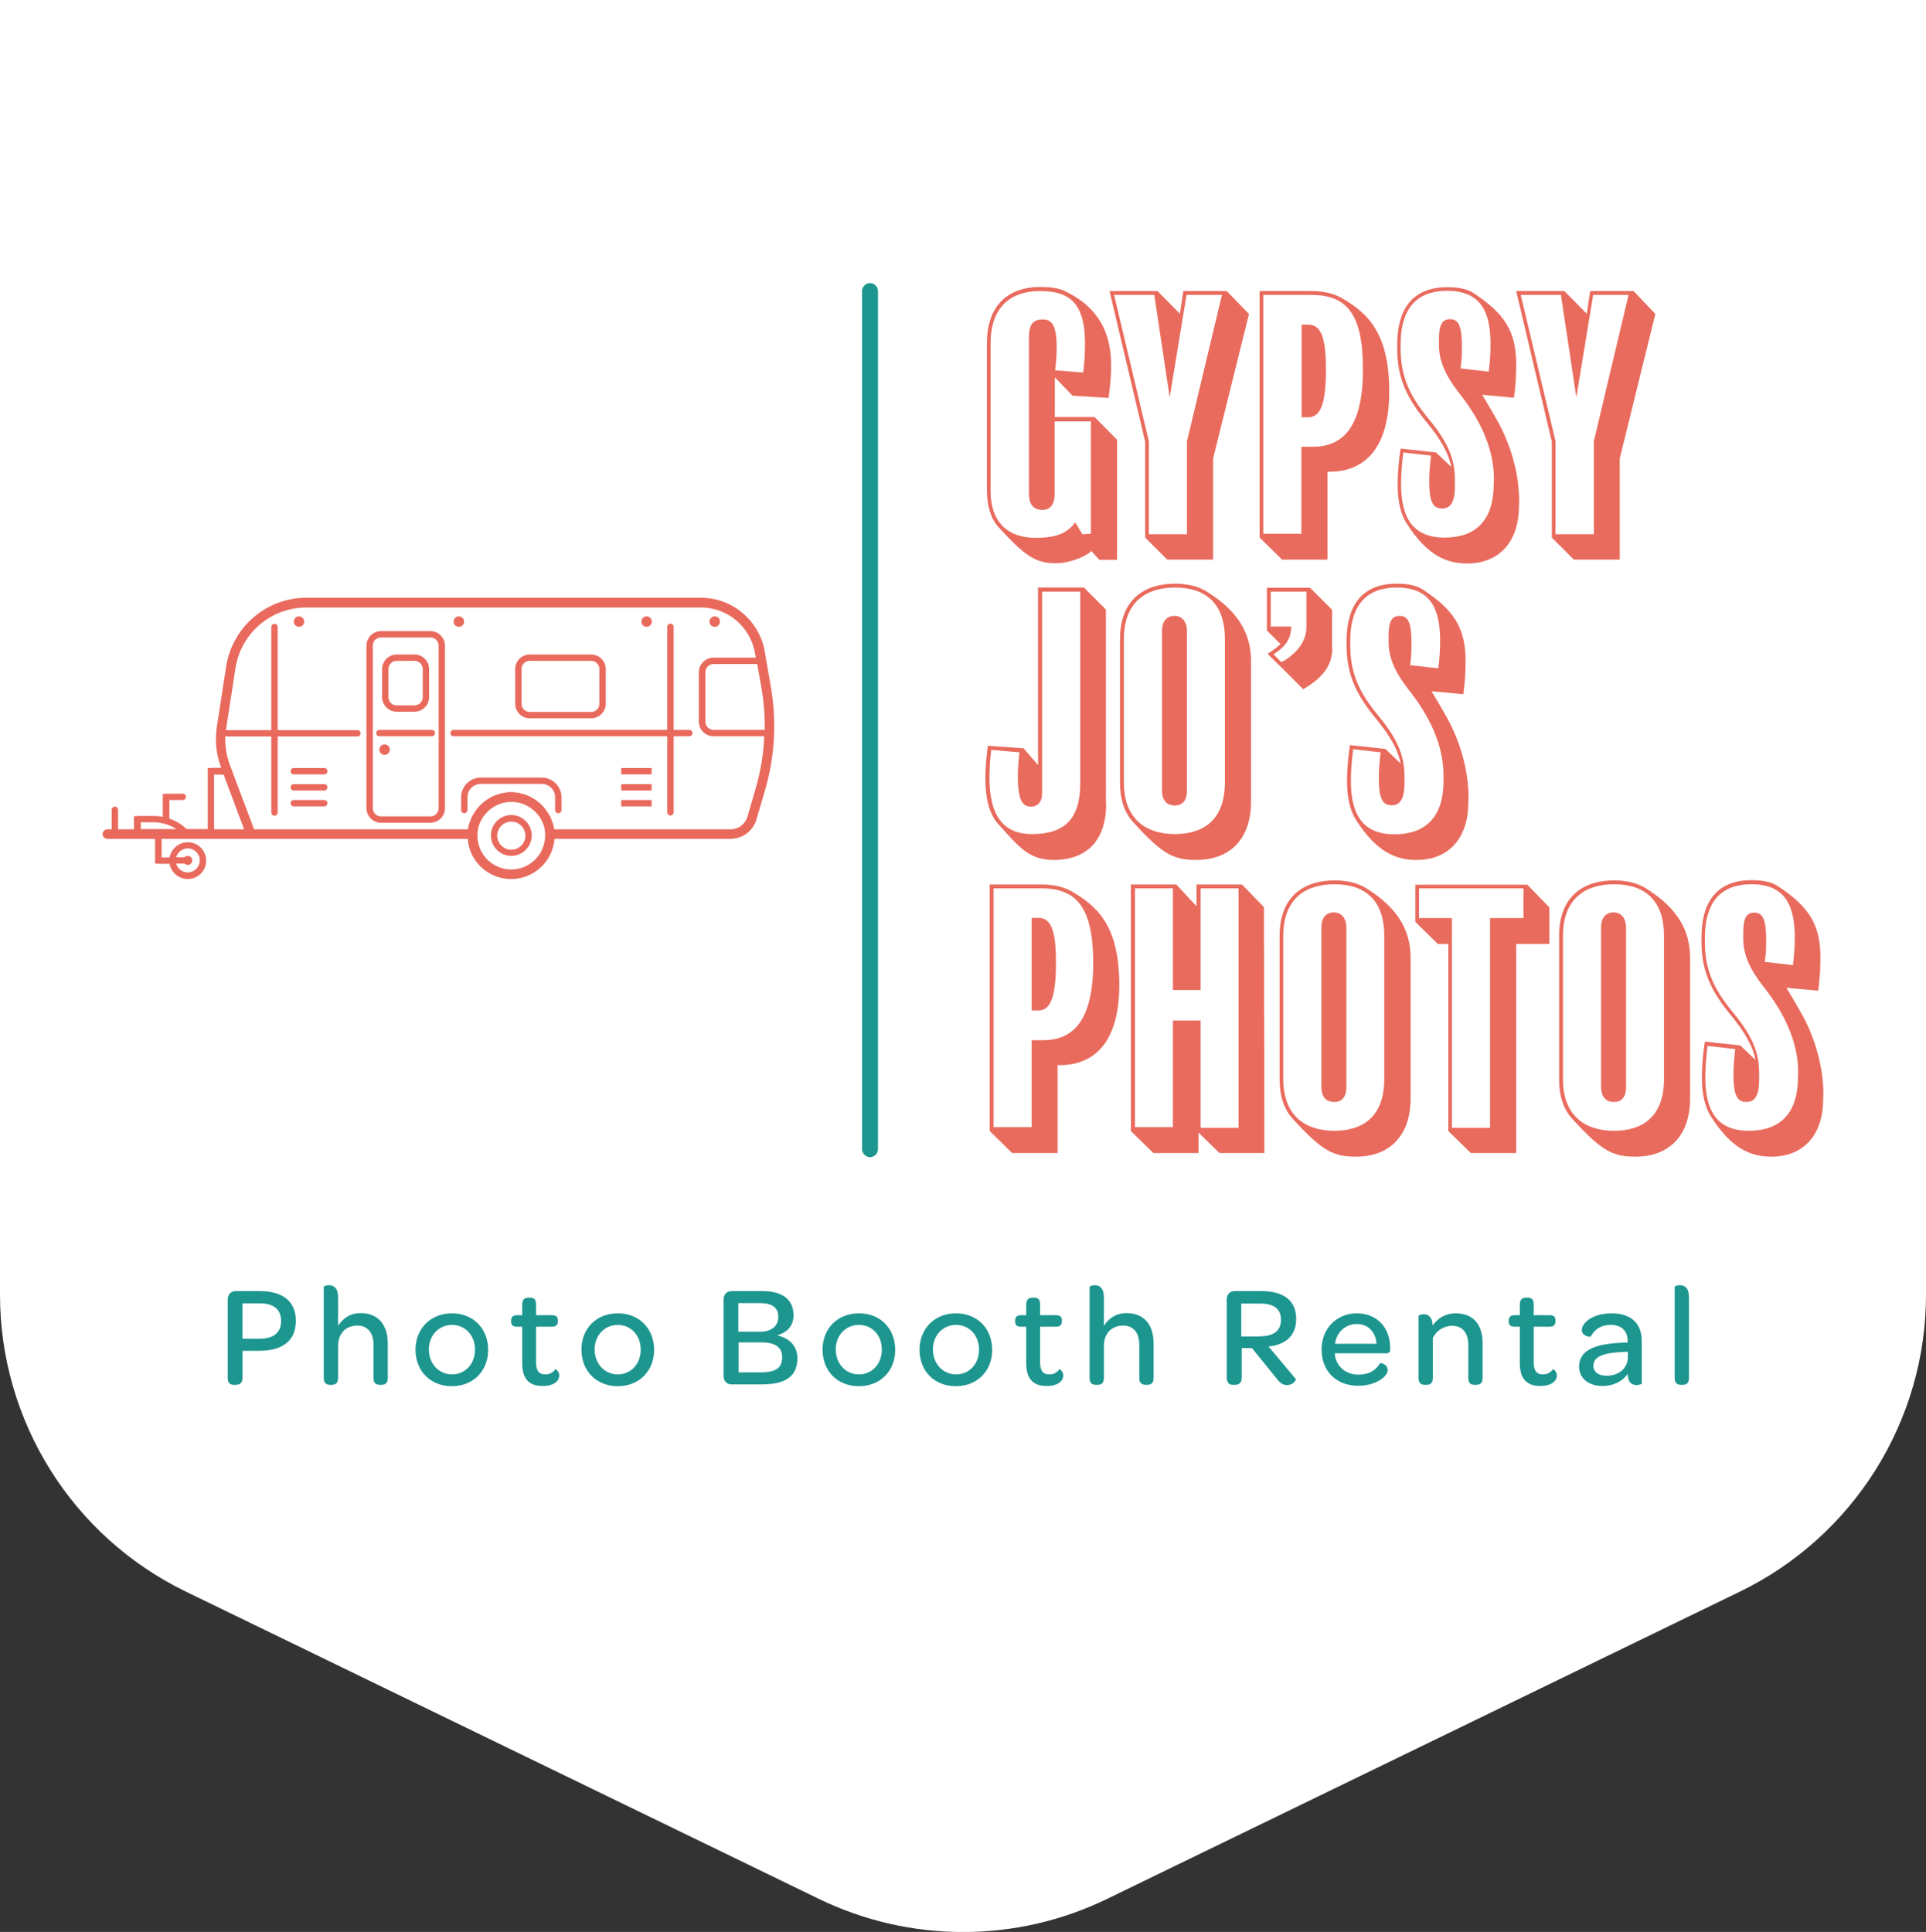<?xml version="1.0" encoding="utf-8"?>
<!-- Generator: Adobe Illustrator 23.0.3, SVG Export Plug-In . SVG Version: 6.00 Build 0)  -->
<svg version="1.1" id="Layer_1" xmlns="http://www.w3.org/2000/svg" xmlns:xlink="http://www.w3.org/1999/xlink" x="0px" y="0px"
	 viewBox="0 0 848.3 851" style="enable-background:new 0 0 848.3 851;" xml:space="preserve">
<rect x="0" y="0" width="848.3" height="851" fill="#333333" stroke="none"/>
<style type="text/css">
	.st0{fill:#FFFFFF;}
	.st1{fill:#E96A5D;}
	.st2{fill:#E96B5D;}
	.st3{fill:#1D9690;}
</style>
<g>
	<path class="st0" d="M766.3,701.1L487.7,836.4c-40.1,19.5-86.9,19.5-127.1,0L81.9,701.1C31.8,676.8,0,626,0,570.3V0h848.3v570.3
		C848.3,626,816.4,676.8,766.3,701.1z"/>
	<g>
		<g>
			<path class="st1" d="M190.2,321.5h-23.1c-0.8,0-1.4,0.6-1.4,1.4s0.6,1.4,1.4,1.4h23.1c0.8,0,1.4-0.6,1.4-1.4
				S191,321.5,190.2,321.5z"/>
			<path class="st1" d="M303.6,321.5h-6.9v-45.4c0-0.8-0.6-1.4-1.4-1.4s-1.4,0.6-1.4,1.4v45.4h-94.1c-0.8,0-1.4,0.6-1.4,1.4
				s0.6,1.4,1.4,1.4h94.1v33.5c0,0.8,0.6,1.4,1.4,1.4s1.4-0.6,1.4-1.4v-33.5h6.9c0.8,0,1.4-0.6,1.4-1.4S304.4,321.5,303.6,321.5z"/>
			<rect x="273.6" y="338.3" class="st1" width="13.4" height="2.8"/>
			<rect x="273.6" y="345.4" class="st1" width="13.4" height="2.8"/>
			<rect x="273.6" y="352.4" class="st1" width="13.4" height="2.8"/>
			<path class="st1" d="M142.8,338.3h-13.4c-0.8,0-1.4,0.6-1.4,1.4s0.6,1.4,1.4,1.4h13.4c0.8,0,1.4-0.6,1.4-1.4
				S143.6,338.3,142.8,338.3z"/>
			<path class="st1" d="M142.8,345.4h-13.4c-0.8,0-1.4,0.6-1.4,1.4s0.6,1.4,1.4,1.4h13.4c0.8,0,1.4-0.6,1.4-1.4
				S143.6,345.4,142.8,345.4z"/>
			<path class="st1" d="M142.8,352.4h-13.4c-0.8,0-1.4,0.6-1.4,1.4s0.6,1.4,1.4,1.4h13.4c0.8,0,1.4-0.6,1.4-1.4
				S143.6,352.4,142.8,352.4z"/>
			<path class="st1" d="M233.3,316.4h27.1c3.5,0,6.4-2.9,6.4-6.4v-15.3c0-3.5-2.9-6.4-6.4-6.4h-27.1c-3.5,0-6.4,2.9-6.4,6.4V310
				C226.9,313.5,229.8,316.4,233.3,316.4z M229.7,294.7c0-2,1.6-3.6,3.6-3.6h27.1c2,0,3.6,1.6,3.6,3.6V310c0,2-1.6,3.6-3.6,3.6
				h-27.1c-2,0-3.6-1.6-3.6-3.6V294.7z"/>
			<path class="st1" d="M238.6,342.5h-26.8c-4.8,0-8.7,3.9-8.7,8.7v5.6c0,0.8,0.6,1.4,1.4,1.4s1.4-0.6,1.4-1.4v-5.6
				c0-3.3,2.6-5.9,5.9-5.9h26.8c3.3,0,5.9,2.6,5.9,5.9v5.6c0,0.8,0.6,1.4,1.4,1.4s1.4-0.6,1.4-1.4v-5.6
				C247.3,346.5,243.4,342.5,238.6,342.5z"/>
			<path class="st1" d="M189.6,278h-21.8c-3.5,0-6.4,2.9-6.4,6.4V356c0,3.5,2.9,6.4,6.4,6.4h21.8c3.5,0,6.4-2.9,6.4-6.4v-71.6
				C196,280.9,193.1,278,189.6,278z M193.2,356c0,2-1.6,3.6-3.6,3.6h-21.8c-2,0-3.6-1.6-3.6-3.6v-71.6c0-2,1.6-3.6,3.6-3.6h21.8
				c2,0,3.6,1.6,3.6,3.6V356z"/>
			<path class="st1" d="M174.7,313.5h7.9c3.5,0,6.4-2.9,6.4-6.4v-12.4c0-3.5-2.9-6.4-6.4-6.4h-7.9c-3.5,0-6.4,2.9-6.4,6.4v12.4
				C168.3,310.6,171.2,313.5,174.7,313.5z M171.1,294.7c0-2,1.6-3.6,3.6-3.6h7.9c2,0,3.6,1.6,3.6,3.6v12.4c0,2-1.6,3.6-3.6,3.6h-7.9
				c-2,0-3.6-1.6-3.6-3.6C171.1,307.1,171.1,294.7,171.1,294.7z"/>
			<path class="st1" d="M225.2,359c-5,0-9,4.1-9,9c0,5,4.1,9,9,9c5,0,9-4.1,9-9C234.2,363.1,230.2,359,225.2,359z M225.2,374.3
				c-3.4,0-6.2-2.8-6.2-6.2c0-3.4,2.8-6.2,6.2-6.2c3.4,0,6.2,2.8,6.2,6.2C231.4,371.5,228.6,374.3,225.2,374.3z"/>
			<path class="st1" d="M339.4,301.9L337,288c-0.8-6.1-3.7-11.9-8.1-16.3c-5.4-5.4-12.5-8.4-20.2-8.4H134.9c-8,0-15.8,2.7-22.1,7.7
				c-7.1,5.6-11.8,13.7-13.2,22.6l-4.1,26.6c-0.9,6-0.3,12.2,1.9,17.9l0.1,0.1h-4.6v0.1h-1.4v26.9h-9.3c-2.2-2.1-4.8-3.7-7.6-4.6
				v-8.2h5.9c0.8,0,1.4-0.6,1.4-1.4s-0.6-1.4-1.4-1.4h-7.4c-0.1,0-0.3,0-0.4,0.1h-1v1.1c0,0.1,0,0.2,0,0.2c0,0.1,0,0.2,0,0.2v8.6
				c-1.4-0.3-2.8-0.4-4.2-0.4h-7.1v0.1h-1.4v5.8h-7v-8.6c0-0.8-0.6-1.4-1.4-1.4c-0.8,0-1.4,0.6-1.4,1.4v8.6h-1.9
				c-1.2,0-2.1,0.9-2.1,2.1c0,1.2,0.9,2.1,2.1,2.1h21v10.9h1.4v0.1h5c0.7,3.8,4,6.7,8,6.7c4.5,0,8.1-3.6,8.1-8.1s-3.6-8.1-8.1-8.1
				c-4,0-7.3,2.9-8,6.7h-3.5v-8.2h37.9h5.5h91.4c0.7,9.9,9,17.7,19.1,17.7s18.4-7.8,19.1-17.7h77.5c5.5,0,10.3-3.7,11.6-9l3.5-11.9
				C341.3,333.5,342.2,317.4,339.4,301.9z M82.7,373.7c2.9,0,5.3,2.4,5.3,5.3s-2.4,5.3-5.3,5.3c-2.4,0-4.5-1.7-5.1-3.9h3.7
				c0.4,0.4,0.9,0.6,1.4,0.6c1.1,0,2-0.9,2-2s-0.9-2-2-2c-0.6,0-1.1,0.2-1.4,0.6h-3.7C78.2,375.4,80.3,373.7,82.7,373.7z
				 M335.3,302.6c1.1,6.2,1.6,12.5,1.5,18.9h-22.5c-2,0-3.6-1.6-3.6-3.6v-21.8c0-2,1.6-3.6,3.6-3.6h19.2L335.3,302.6z M62,362.2h5.7
				c3.6,0,7.1,1.1,10,3H62L62,362.2L62,362.2z M94.3,365.3v-24.1h4.2l9,24.1H94.3z M225.2,383c-8.2,0-14.9-6.6-14.9-14.9l0-0.7
				c0-1,0.2-2,0.4-2.9c0,0,0-0.1,0-0.1c0.1-0.4,0.2-0.8,0.4-1.2c0-0.1,0.1-0.2,0.1-0.3c0.1-0.3,0.2-0.6,0.4-0.9
				c0.1-0.2,0.2-0.4,0.3-0.6c0.1-0.2,0.2-0.4,0.3-0.6c0.2-0.3,0.3-0.6,0.5-0.8c0.1-0.1,0.1-0.2,0.2-0.3c0.2-0.4,0.5-0.7,0.8-1
				c0,0,0,0,0.1-0.1c2.1-2.6,5.1-4.4,8.5-5.1l0,0c0.4-0.1,0.9-0.1,1.3-0.2c0.1,0,0.1,0,0.1,0c0.5-0.1,1-0.1,1.5-0.1
				c0.5,0,1,0,1.5,0.1c0.1,0,0.1,0,0.1,0c3.9,0.4,7.4,2.4,9.9,5.3c0,0,0,0,0,0c0.3,0.3,0.5,0.7,0.8,1c0.1,0.1,0.1,0.2,0.2,0.3
				c0.2,0.3,0.4,0.6,0.5,0.8c0.1,0.2,0.2,0.4,0.3,0.6c0.1,0.2,0.2,0.4,0.3,0.6c0.1,0.3,0.3,0.6,0.4,0.9c0,0.1,0.1,0.2,0.1,0.3
				c0.1,0.4,0.3,0.8,0.4,1.2c0,0,0,0.1,0,0.1c0.2,0.9,0.4,1.9,0.4,2.9l0,0.7C240.1,376.3,233.4,383,225.2,383z M332.8,347.4l-3.5,12
				c-0.9,3.5-4,5.9-7.5,5.9h-77.7c0-0.1,0-0.1,0-0.1c-0.1-0.5-0.2-1-0.3-1.5c0-0.1-0.1-0.3-0.1-0.4c-0.1-0.4-0.2-0.8-0.4-1.2
				c-0.1-0.2-0.2-0.5-0.3-0.7c-0.1-0.3-0.2-0.6-0.3-0.9c-0.2-0.5-0.4-1-0.7-1.4c0,0,0-0.1-0.1-0.1c-1.8-3.3-4.4-5.9-7.7-7.7
				c0,0,0,0,0,0c-0.5-0.3-1-0.5-1.6-0.8c-0.1,0-0.1,0-0.2-0.1c-0.5-0.2-1-0.4-1.5-0.5c-0.1,0-0.2-0.1-0.3-0.1
				c-0.5-0.1-0.9-0.3-1.4-0.4c-0.1,0-0.3-0.1-0.4-0.1c-0.5-0.1-0.9-0.2-1.4-0.2c-0.1,0-0.3,0-0.4-0.1c-0.6-0.1-1.3-0.1-1.9-0.1
				s-1.3,0-1.9,0.1c-0.1,0-0.3,0-0.4,0.1c-0.5,0.1-0.9,0.1-1.4,0.2c-0.1,0-0.3,0.1-0.4,0.1c-0.5,0.1-0.9,0.2-1.4,0.4
				c-0.1,0-0.2,0.1-0.3,0.1c-0.5,0.2-1,0.3-1.5,0.5c-0.1,0-0.1,0-0.2,0.1c-0.5,0.2-1.1,0.5-1.6,0.8c0,0,0,0,0,0
				c-3.3,1.8-5.9,4.4-7.7,7.7c0,0,0,0.1-0.1,0.1c-0.3,0.5-0.5,0.9-0.7,1.4c-0.1,0.3-0.2,0.6-0.3,0.9c-0.1,0.2-0.2,0.5-0.3,0.7
				c-0.1,0.4-0.3,0.8-0.4,1.2c0,0.1-0.1,0.3-0.1,0.4c-0.1,0.5-0.2,1-0.3,1.5c0,0,0,0.1,0,0.1h-91.6h-2.6l-10.7-28.5
				c-1.5-4-2.1-8.2-2-12.4h20.3v33.5c0,0.8,0.6,1.4,1.4,1.4s1.4-0.6,1.4-1.4v-33.5h35.1c0.8,0,1.4-0.6,1.4-1.4s-0.6-1.4-1.4-1.4
				h-35.1v-45.4c0-0.8-0.6-1.4-1.4-1.4s-1.4,0.6-1.4,1.4v45.4h-20c0-0.2,0-0.4,0.1-0.6l4.1-26.6c1.2-7.9,5.3-15,11.6-20
				c5.5-4.4,12.5-6.8,19.5-6.8h173.8c6.5,0,12.6,2.5,17.2,7.1c3.7,3.7,6.2,8.7,6.9,14l0.2,1h-18.7c-3.5,0-6.4,2.9-6.4,6.4v21.8
				c0,3.5,2.9,6.4,6.4,6.4h22.4C336.3,332.1,335,339.9,332.8,347.4z"/>
			<path class="st1" d="M131.7,271.5c-1.3,0-2.3,1-2.3,2.3c0,1.3,1,2.3,2.3,2.3c1.3,0,2.3-1,2.3-2.3
				C134,272.6,132.9,271.5,131.7,271.5z"/>
			<path class="st1" d="M202.1,276.1c1.3,0,2.3-1,2.3-2.3c0-1.3-1-2.3-2.3-2.3c-1.3,0-2.3,1-2.3,2.3
				C199.8,275.1,200.8,276.1,202.1,276.1z"/>
			<path class="st1" d="M169.4,327.9c-1.3,0-2.3,1-2.3,2.3c0,1.3,1,2.3,2.3,2.3s2.3-1,2.3-2.3C171.7,328.9,170.7,327.9,169.4,327.9z
				"/>
			<path class="st1" d="M284.8,276.1c1.3,0,2.3-1,2.3-2.3c0-1.3-1-2.3-2.3-2.3c-1.3,0-2.3,1-2.3,2.3
				C282.5,275.1,283.5,276.1,284.8,276.1z"/>
			<path class="st1" d="M314.8,276.1c1.3,0,2.3-1,2.3-2.3c0-1.3-1-2.3-2.3-2.3s-2.3,1-2.3,2.3C312.5,275.1,313.5,276.1,314.8,276.1z
				"/>
		</g>
		<g>
			<path class="st2" d="M492,246.6h-7.8l-3.5-3.9c-2.5,2.5-9.6,5.4-15.7,5.4c-9.2,0-13.8-3.5-25.2-15.9c-3.3-3.6-5.1-9.2-5.1-16.1
				v-65.1c0-16.3,9.2-24.6,23.5-24.6c4.2,0,7.9,0.4,11,1.9c13.9,6.7,20.2,17.4,20.2,32.7c0,5.6-0.7,10.9-1.1,14.3l-15.9-1l-7.8-8.1
				v17.5h17.5l9.9,10L492,246.6L492,246.6z M480.5,235.1v-49.5h-16v32c0,4.2-1.7,7-5.3,7c-4.2,0-6-2.6-6-7v-69c0-5,1.3-7.9,6.1-7.9
				c3.9,0,6.1,2.4,6.1,12.5c0,4.7-0.4,7.6-0.7,9.9l12.4,1c0.4-2.8,0.8-7.7,0.8-12.8c0-18.5-7.5-23.1-19.8-23.1
				c-13.4,0-21.8,7.5-21.8,23v65.1c0,13.9,7.8,20.6,19.8,20.6c9,0,13.8-1.9,17.5-6.8l3.1,5.2L480.5,235.1L480.5,235.1z"/>
			<path class="st2" d="M550.1,138.3L534.3,202v44.5h-20.2l-9.7-9.7v-42.2l-15.7-66.4h21.1l9.9,10l1.5-10h19.1L550.1,138.3z
				 M538.2,129.9h-15.6l-7.4,45.1l-6.8-45.1h-17.7l15.3,64.4v41h16.8v-40.9L538.2,129.9z"/>
			<path class="st2" d="M585.5,207.8h-0.8v38.7h-20l-9.9-9.7V128.2h22.8c5.3,0,9.7,1,13.4,3.1c10.7,6.3,20.9,14.5,20.9,41.3
				C611.8,199.6,599.3,207.8,585.5,207.8z M577.6,129.9h-21.2v105.2h16.8v-38.3h5c12.4,0,22.1-7.5,22.1-33.9
				C600.4,137.8,592.8,129.9,577.6,129.9z M576.2,183.8h-2.9V143h2.8c5.6,0,7.9,5.1,7.9,19.8C584,178.5,581.4,183.8,576.2,183.8z"/>
			<path class="st2" d="M669,222.9c0,16.1-9,25.3-22.8,25.3c-8.6,0-17.5-3.1-26.8-17.9c-2.6-4.2-3.8-9.9-3.8-16.8
				c0-6.5,0.8-12.9,1.3-15.9l15.6,1.7l6.7,6.4c-1.1-6.1-5-12.7-11-19.9c-9-11-12.8-19.8-12.8-32.3v-1.7c0-14.2,5.6-25.3,22.1-25.3
				c5,0,8.9,0.8,11.8,2.8c13.4,8.9,18.5,16.7,18.5,31.3c0,5.8-0.4,10.4-1,14.6l-14-1.3c0,0,3.9,6.4,6.4,10.9
				c6.5,11.4,9.9,24.4,9.9,36L669,222.9L669,222.9z M658,211c0-13.4-6-26-15.2-37.7c-6.7-8.5-9-14.9-9-21.3v-2.2
				c0-6.1,1-9.2,4.9-9.2c3.9,0,5.2,3.3,5.2,12.4c0,5.6-0.3,6.5-0.6,9.3l12.4,1.4c0.4-3.3,0.8-7,0.8-12.2c0-14.5-4.6-23.4-19.1-23.4
				c-15.2,0-20.5,10-20.5,23.6v1.7c0,12,3.6,20.6,12.5,31.3c9.2,11.1,11.4,18.5,11.4,26.7v2.9c0,6.5-1.7,9.7-5.6,9.7
				c-4.3,0-5.7-3.3-5.7-12.2c0-3.6,0.4-7.9,0.8-11.1l-12.2-1.4c-0.4,3.1-1,8.2-1,14.1c0,15.2,5.6,23.4,19.2,23.4
				c13.1,0,21.6-7,21.6-23.7L658,211L658,211z"/>
			<path class="st2" d="M729.1,138.3L713.4,202v44.5h-20.2l-9.7-9.7v-42.2l-15.7-66.4h21.2l9.9,10l1.5-10h19.1L729.1,138.3z
				 M717.3,129.9h-15.6l-7.4,45.1l-6.8-45.1h-17.7l15.3,64.4v41H702v-40.9L717.3,129.9z"/>
			<path class="st2" d="M487.2,354.2c0,15.9-8.5,24.6-23.1,24.6c-10.9,0-15.3-5.7-24.5-15.9c-3.8-4.2-5.6-11-5.6-20.2
				c0-5.7,0.7-11.3,1.1-14.2l15.7,1.1l6.4,7.4v-78.2h20.2l9.7,9.7V354.2z M475.8,260.6h-16.8v89c0,3.3-1.7,5.7-5,5.7
				c-3.6,0-5.7-2.9-5.7-13.2c0-3.2,0.3-7.6,0.7-10.7l-12.4-1.1c-0.4,2.8-0.8,7.5-0.8,12.5c0,17.5,7,24.6,18.6,24.6
				c14.2,0,21.4-6.3,21.4-22.5L475.8,260.6L475.8,260.6z"/>
			<path class="st2" d="M551,353.1c0,18.1-11,25.7-23.8,25.7c-9.9,0-14.8-1.9-28.2-16.8c-3.6-3.9-5.7-9.6-5.7-17.4v-63
				c0-18,11.3-24.5,24.2-24.5c5.3,0,10.3,1.1,14.2,3.6c14.2,8.9,19.3,18.9,19.3,30.6L551,353.1L551,353.1z M539.5,281.6
				c0-17-9.7-22.8-22-22.8s-22.5,6-22.5,22.8v63c0,16.6,10.2,22.8,22.5,22.8c12.1,0,22-5.8,22-22.8V281.6z M522.8,348.3
				c0,4.3-2,6.5-5.3,6.5c-3.6,0-5.7-2.2-5.7-6.7V278c0-4.6,2.2-6.7,5.6-6.7c2.8,0,5.4,2.1,5.4,6.7L522.8,348.3L522.8,348.3z"/>
			<path class="st2" d="M586.8,285.7c0,8.2-5.2,13.4-12.8,17.9l-9.9-9.9l-5.8-5.7c2.2-1.4,4.6-3.2,5.7-4.3l-6-6v-18.8H577l9.7,9.7
				V285.7z M575.4,260.6h-15.7V276h9c0,6.5-3.9,9.7-7.8,12.2l3.5,3.5c7.1-3.9,11-9.5,11-15.4V260.6z"/>
			<path class="st2" d="M646.7,353.5c0,16.1-9,25.3-22.8,25.3c-8.6,0-17.5-3.1-26.8-17.9c-2.6-4.2-3.8-9.9-3.8-16.8
				c0-6.5,0.8-12.9,1.3-15.9l15.6,1.7l6.7,6.4c-1.1-6.1-5-12.7-11-19.9c-9-11-12.8-19.8-12.8-32.3v-1.7c0-14.2,5.6-25.3,22.1-25.3
				c5,0,8.9,0.8,11.8,2.8c13.4,8.9,18.5,16.7,18.5,31.3c0,5.8-0.4,10.4-1,14.6l-14-1.3c0,0,3.9,6.4,6.4,10.9
				c6.5,11.4,9.9,24.4,9.9,36L646.7,353.5L646.7,353.5z M635.8,341.7c0-13.4-6-26-15.2-37.7c-6.7-8.5-9-14.9-9-21.3v-2.2
				c0-6.1,1-9.2,4.9-9.2c3.9,0,5.2,3.3,5.2,12.4c0,5.6-0.3,6.5-0.6,9.3l12.4,1.4c0.4-3.3,0.8-7,0.8-12.2c0-14.5-4.6-23.4-19.1-23.4
				c-15.2,0-20.5,10-20.5,23.6v1.7c0,12,3.6,20.6,12.5,31.3c9.2,11.1,11.4,18.5,11.4,26.7v2.9c0,6.5-1.7,9.7-5.6,9.7
				c-4.3,0-5.7-3.3-5.7-12.2c0-3.6,0.4-7.9,0.8-11.1L596,330c-0.4,3.1-1,8.2-1,14.1c0,15.2,5.6,23.4,19.2,23.4
				c13.1,0,21.6-7,21.6-23.6L635.8,341.7L635.8,341.7z"/>
			<path class="st2" d="M466.6,469.2h-0.8v38.7h-20l-9.9-9.7V389.6h22.8c5.3,0,9.7,1,13.4,3.1c10.7,6.3,20.9,14.5,20.9,41.3
				C492.9,461,480.4,469.2,466.6,469.2z M458.7,391.3h-21.1v105.2h16.8v-38.3h5c12.4,0,22.1-7.5,22.1-34
				C481.5,399.2,473.8,391.3,458.7,391.3z M457.3,445.1h-2.9v-40.8h2.8c5.6,0,7.9,5.1,7.9,19.8C465.1,439.9,462.4,445.1,457.3,445.1
				z"/>
			<path class="st2" d="M556.9,507.9h-19.8l-9.2-9v9H508l-9.9-9.7V389.6h20l8.9,9.6v-9.6h20l9.7,10L556.9,507.9L556.9,507.9z
				 M545.5,496.8V391.3h-16.7v44.8h-12.2v-44.8h-16.7v105.2h16.7v-47h12.2v47.3L545.5,496.8L545.5,496.8z"/>
			<path class="st2" d="M621.3,483.8c0,18.1-11,25.7-23.8,25.7c-9.9,0-14.8-2-28.2-16.8c-3.6-3.9-5.7-9.6-5.7-17.4v-63
				c0-18,11.3-24.5,24.2-24.5c5.3,0,10.3,1.1,14.2,3.6c14.2,8.9,19.3,18.9,19.3,30.6L621.3,483.8L621.3,483.8z M609.7,412.3
				c0-17-9.7-22.8-22-22.8s-22.5,6-22.5,22.8v63c0,16.6,10.2,22.8,22.5,22.8c12.1,0,22-5.8,22-22.8V412.3z M593,478.9
				c0,4.3-2,6.5-5.3,6.5c-3.6,0-5.7-2.2-5.7-6.7v-70.1c0-4.6,2.2-6.7,5.6-6.7c2.8,0,5.4,2.1,5.4,6.7V478.9z"/>
			<path class="st2" d="M682.4,415.8h-14.6v92.1h-20l-9.9-9.7v-82.4h-4.6l-9.9-9.7v-16.4h49.3l9.7,10L682.4,415.8L682.4,415.8z
				 M671,404.4v-13.1H625v13.1h14.5v92.4h16.8v-92.4H671z"/>
			<path class="st2" d="M744.4,483.8c0,18.1-11,25.7-23.8,25.7c-9.9,0-14.8-2-28.2-16.8c-3.6-3.9-5.7-9.6-5.7-17.4v-63
				c0-18,11.3-24.5,24.2-24.5c5.3,0,10.3,1.1,14.2,3.6c14.2,8.9,19.3,18.9,19.3,30.6L744.4,483.8L744.4,483.8z M732.9,412.3
				c0-17-9.7-22.8-22-22.8s-22.5,6-22.5,22.8v63c0,16.6,10.2,22.8,22.5,22.8c12.1,0,22-5.8,22-22.8V412.3z M716.2,478.9
				c0,4.3-2,6.5-5.3,6.5c-3.6,0-5.7-2.2-5.7-6.7v-70.1c0-4.6,2.2-6.7,5.6-6.7c2.8,0,5.4,2.1,5.4,6.7V478.9z"/>
			<path class="st2" d="M803,484.2c0,16.1-9,25.3-22.8,25.3c-8.6,0-17.5-3.1-26.8-18c-2.6-4.2-3.8-9.9-3.8-16.8
				c0-6.5,0.8-12.9,1.3-15.9l15.6,1.7l6.7,6.4c-1.1-6.1-5-12.7-11-19.9c-9-11-12.8-19.8-12.8-32.3v-1.7c0-14.2,5.6-25.3,22.1-25.3
				c5,0,8.9,0.8,11.8,2.8c13.4,8.9,18.5,16.7,18.5,31.3c0,5.8-0.4,10.4-1,14.6l-14-1.3c0,0,3.9,6.4,6.4,10.9
				c6.5,11.4,9.9,24.4,9.9,36L803,484.2L803,484.2z M792,472.4c0-13.4-6-26-15.2-37.7c-6.7-8.5-9-14.9-9-21.3v-2.2
				c0-6.1,1-9.2,4.9-9.2c3.9,0,5.2,3.3,5.2,12.4c0,5.6-0.3,6.5-0.6,9.3l12.4,1.4c0.4-3.3,0.8-7,0.8-12.2c0-14.5-4.6-23.4-19.1-23.4
				c-15.2,0-20.5,10-20.5,23.6v1.7c0,12,3.6,20.6,12.5,31.3c9.2,11.1,11.4,18.5,11.4,26.7v2.9c0,6.5-1.7,9.7-5.6,9.7
				c-4.3,0-5.7-3.3-5.7-12.2c0-3.6,0.4-7.9,0.8-11.1l-12.2-1.4c-0.4,3.1-1,8.2-1,14c0,15.2,5.6,23.4,19.2,23.4
				c13.1,0,21.6-7,21.6-23.6L792,472.4L792,472.4z"/>
		</g>
		<g>
			<path class="st3" d="M383.2,509.7c-1.9,0-3.5-1.6-3.5-3.5v-378c0-1.9,1.6-3.5,3.5-3.5s3.5,1.6,3.5,3.5v378
				C386.7,508.2,385.1,509.7,383.2,509.7z"/>
		</g>
		<g>
			<g>
				<path class="st3" d="M100.3,607v-34.6c0-2.2,1.4-3.7,3.5-3.7h10.6c10.2,0,15.9,4.6,15.9,13.1c0,8.6-5.6,13.2-16.2,13.2h-7.3v12
					c0,1.8-0.9,3-2.9,3H103C101.2,610,100.3,609,100.3,607z M123.8,581.9c0-5.1-3.2-7.8-9.4-7.8h-7.6v15.6h7.5
					C120.5,589.7,123.8,587,123.8,581.9z"/>
			</g>
			<g>
				<path class="st3" d="M170.8,591.7V607c0,2.3-1.2,3-2.8,3h-0.7c-1.6,0-2.8-0.7-2.8-3v-14.7c0-5.3-2.7-8.4-7-8.4
					c-5.2,0-8.6,3.4-8.6,9V607c0,2.3-1.2,3-2.8,3h-0.7c-1.6,0-2.8-0.7-2.8-3v-40.2c0-0.2,1-0.7,2.3-0.7c1.9,0,4,1,4,5.4v12.5
					c2.2-3.4,5.4-5.6,10.1-5.6C167,578.5,170.8,584.1,170.8,591.7z"/>
			</g>
			<g>
				<path class="st3" d="M199.1,578.5c9.3,0,15.9,6.7,15.9,16.1c0,9.3-6.6,16-16,16c-9.4,0-16-6.7-16-16.1
					C183.1,585.1,189.7,578.5,199.1,578.5z M199.1,583.6c-5.8,0-10.2,4.6-10.2,10.8c0,6.3,4.4,11,10.2,11c5.8,0,10.1-4.6,10.1-10.9
					C209.2,588.3,205,583.6,199.1,583.6z"/>
			</g>
			<g>
				<path class="st3" d="M230,600.5v-16.1h-2.2c-2,0-2.7-0.8-2.7-2.3v-0.4c0-1.5,0.8-2.4,2.7-2.4h2.2v-4.7c0-2.2,1.1-3,2.8-3h0.6
					c1.6,0,2.7,0.6,2.7,3v4.7h6.9c2,0,2.7,0.8,2.7,2.3v0.4c0,1.6-0.8,2.4-2.7,2.4h-6.9v15.4c0,3.8,1.1,5.6,4.1,5.6
					c2,0,3.4-0.9,4.3-2.2c0.2-0.2,1.8,0.7,1.8,2.7c0,1-0.4,2-1.3,2.8c-1.2,1.1-3.2,1.8-5.8,1.8C232.8,610.6,230,607.1,230,600.5z"/>
			</g>
			<g>
				<path class="st3" d="M272.2,578.5c9.3,0,15.9,6.7,15.9,16.1c0,9.3-6.6,16-16,16c-9.4,0-16-6.7-16-16.1
					C256.1,585.1,262.7,578.5,272.2,578.5z M272.1,583.6c-5.8,0-10.2,4.6-10.2,10.8c0,6.3,4.4,11,10.2,11s10.1-4.6,10.1-10.9
					C282.2,588.3,278,583.6,272.1,583.6z"/>
			</g>
			<g>
				<path class="st3" d="M318.7,606.1v-33.7c0-2.2,1.4-3.7,3.5-3.7h13.5c9,0,13.8,3.7,13.8,10.7c0,4.4-2.5,7.4-7.2,8.8
					c6.1,1.4,8.9,5.3,8.9,10.1c0,7.7-4.9,11.5-15.6,11.5h-13.4C320.1,609.8,318.7,608.3,318.7,606.1z M334.9,586.6
					c4.8,0,7.9-2.5,7.9-6.5c0-4.1-2.7-6.1-8-6.1h-9.6v12.6L334.9,586.6L334.9,586.6z M335.2,604.5c6.6,0,9.3-2,9.3-6.7
					c0-4.3-3-6.5-9.1-6.5h-10.1v13.2L335.2,604.5L335.2,604.5z"/>
			</g>
			<g>
				<path class="st3" d="M378.4,578.5c9.3,0,15.9,6.7,15.9,16.1c0,9.3-6.6,16-16,16c-9.5,0-16-6.7-16-16.1
					C362.3,585.1,368.9,578.5,378.4,578.5z M378.3,583.6c-5.8,0-10.2,4.6-10.2,10.8c0,6.3,4.4,11,10.2,11c5.8,0,10.1-4.6,10.1-10.9
					C388.5,588.3,384.2,583.6,378.3,583.6z"/>
			</g>
			<g>
				<path class="st3" d="M421.1,578.5c9.3,0,15.9,6.7,15.9,16.1c0,9.3-6.6,16-16,16c-9.5,0-16-6.7-16-16.1
					C405.1,585.1,411.7,578.5,421.1,578.5z M421.1,583.6c-5.8,0-10.2,4.6-10.2,10.8c0,6.3,4.4,11,10.2,11s10.1-4.6,10.1-10.9
					C431.2,588.3,427,583.6,421.1,583.6z"/>
			</g>
			<g>
				<path class="st3" d="M452,600.5v-16.1h-2.2c-2,0-2.7-0.8-2.7-2.3v-0.4c0-1.5,0.8-2.4,2.7-2.4h2.2v-4.7c0-2.2,1.1-3,2.8-3h0.6
					c1.6,0,2.7,0.6,2.7,3v4.7h6.9c2,0,2.7,0.8,2.7,2.3v0.4c0,1.6-0.8,2.4-2.7,2.4h-6.9v15.4c0,3.8,1.1,5.6,4.1,5.6
					c2,0,3.4-0.9,4.3-2.2c0.2-0.2,1.8,0.7,1.8,2.7c0,1-0.4,2-1.3,2.8c-1.2,1.1-3.2,1.8-5.8,1.8C454.8,610.6,452,607.1,452,600.5z"/>
			</g>
			<g>
				<path class="st3" d="M508.1,591.7V607c0,2.3-1.2,3-2.8,3h-0.7c-1.6,0-2.8-0.7-2.8-3v-14.7c0-5.3-2.7-8.4-7-8.4
					c-5.2,0-8.6,3.4-8.6,9V607c0,2.3-1.2,3-2.8,3h-0.7c-1.6,0-2.8-0.7-2.8-3v-40.2c0-0.2,1-0.7,2.3-0.7c1.9,0,4,1,4,5.4v12.5
					c2.2-3.4,5.4-5.6,10.1-5.6C504.4,578.5,508.1,584.1,508.1,591.7z"/>
			</g>
			<g>
				<path class="st3" d="M540.3,606.7v-34.3c0-2.2,1.4-3.7,3.5-3.7h11.7c10,0,15.4,4.2,15.4,12.3c0,6.2-3.4,10.3-9.6,11.7
					c-0.8,0.2-1.7,0.3-2.6,0.4l12,14.3c0.3,0.4-1.1,2.7-3.8,2.7c-1.7,0-2.9-0.7-4.3-2.5l-11.2-13.8h-4.5V607c0,1.8-1,3-2.8,3H543
					C541.2,610,540.3,608.8,540.3,606.7z M555.3,588.6c6,0,8.9-2.8,8.9-7.2c0-4.8-3-7.2-9.1-7.2h-8.4v14.5H555.3L555.3,588.6z"/>
			</g>
			<g>
				<path class="st3" d="M597.6,578.5c8.8,0,14.7,6.2,14.7,15.3v0.5c0,1.3-0.4,1.8-1.9,1.8h-22.5c0,0.4,0.1,0.8,0.1,1.1
					c0.9,5,4.9,8.3,10.3,8.3c5.3,0,8-2.4,9.6-5.1c0.1-0.1,3.3,0.4,3.3,3.1c0,1.3-1.1,3-3.4,4.4c-2.2,1.4-5.5,2.5-9.6,2.5
					c-9.6,0-16.1-6.4-16.1-15.9C582,585.4,588.6,578.5,597.6,578.5z M597.6,583.2c-5,0-8.9,3.6-9.6,8.7h18.3
					C605.9,586.7,602.6,583.2,597.6,583.2z"/>
			</g>
			<g>
				<path class="st3" d="M653,591.6V607c0,2.3-1.2,3-2.8,3h-0.7c-1.7,0-2.8-0.7-2.8-3v-14.7c0-5.1-2.6-8.3-7-8.3c-4,0-7,2.2-8.6,5.3
					V607c0,2.3-1.2,3-2.8,3h-0.7c-1.7,0-2.8-0.7-2.8-3v-27.4c0-0.2,1-0.7,2.3-0.7c1.7,0,3.8,0.9,3.9,5c2.2-3.2,5.5-5.4,10.2-5.4
					C649.3,578.5,653,584,653,591.6z"/>
			</g>
			<g>
				<path class="st3" d="M669.4,600.5v-16.1h-2.2c-2,0-2.7-0.8-2.7-2.3v-0.4c0-1.5,0.8-2.4,2.7-2.4h2.2v-4.7c0-2.2,1.1-3,2.8-3h0.6
					c1.7,0,2.7,0.6,2.7,3v4.7h6.9c2,0,2.7,0.8,2.7,2.3v0.4c0,1.6-0.8,2.4-2.7,2.4h-6.9v15.4c0,3.8,1.1,5.6,4.1,5.6
					c2,0,3.4-0.9,4.3-2.2c0.2-0.2,1.8,0.7,1.8,2.7c0,1-0.4,2-1.3,2.8c-1.2,1.1-3.2,1.8-5.8,1.8C672.3,610.6,669.4,607.1,669.4,600.5
					z"/>
			</g>
			<g>
				<path class="st3" d="M716.1,591.4h0.8v-0.6c0-4.6-2.7-7.2-7.5-7.2c-4.6,0-7.4,2.4-8.8,5.2c0,0.1-3.9,0-3.9-3
					c0-1.1,0.7-2.5,2.1-3.8c2.1-1.9,5.8-3.5,11-3.5c8.6,0,13.3,4.4,13.3,12.2v18.7c0,0.3-1.1,0.7-2.3,0.7c-1.7,0-3.1-0.8-3.6-2.8
					c-0.1-0.6-0.3-1.3-0.3-2.1c-2.3,3.3-6.3,5.3-11,5.3c-6.5,0-10.4-3.5-10.4-8.7C695.7,594.7,702.4,591.7,716.1,591.4z M717,595.4
					l-1.7,0.1c-8.9,0.3-13.5,2-13.5,6.1c0,2.7,2.2,4.4,5.8,4.4c5.5,0,9.4-3.4,9.4-8.3V595.4z"/>
			</g>
			<g>
				<path class="st3" d="M737.6,607v-40.2c0-0.2,1.1-0.7,2.3-0.7c2,0,4,1,4,5.4V607c0,2.3-1.1,3-2.8,3h-0.6
					C738.8,610,737.6,609.3,737.6,607z"/>
			</g>
		</g>
	</g>
</g>
</svg>
